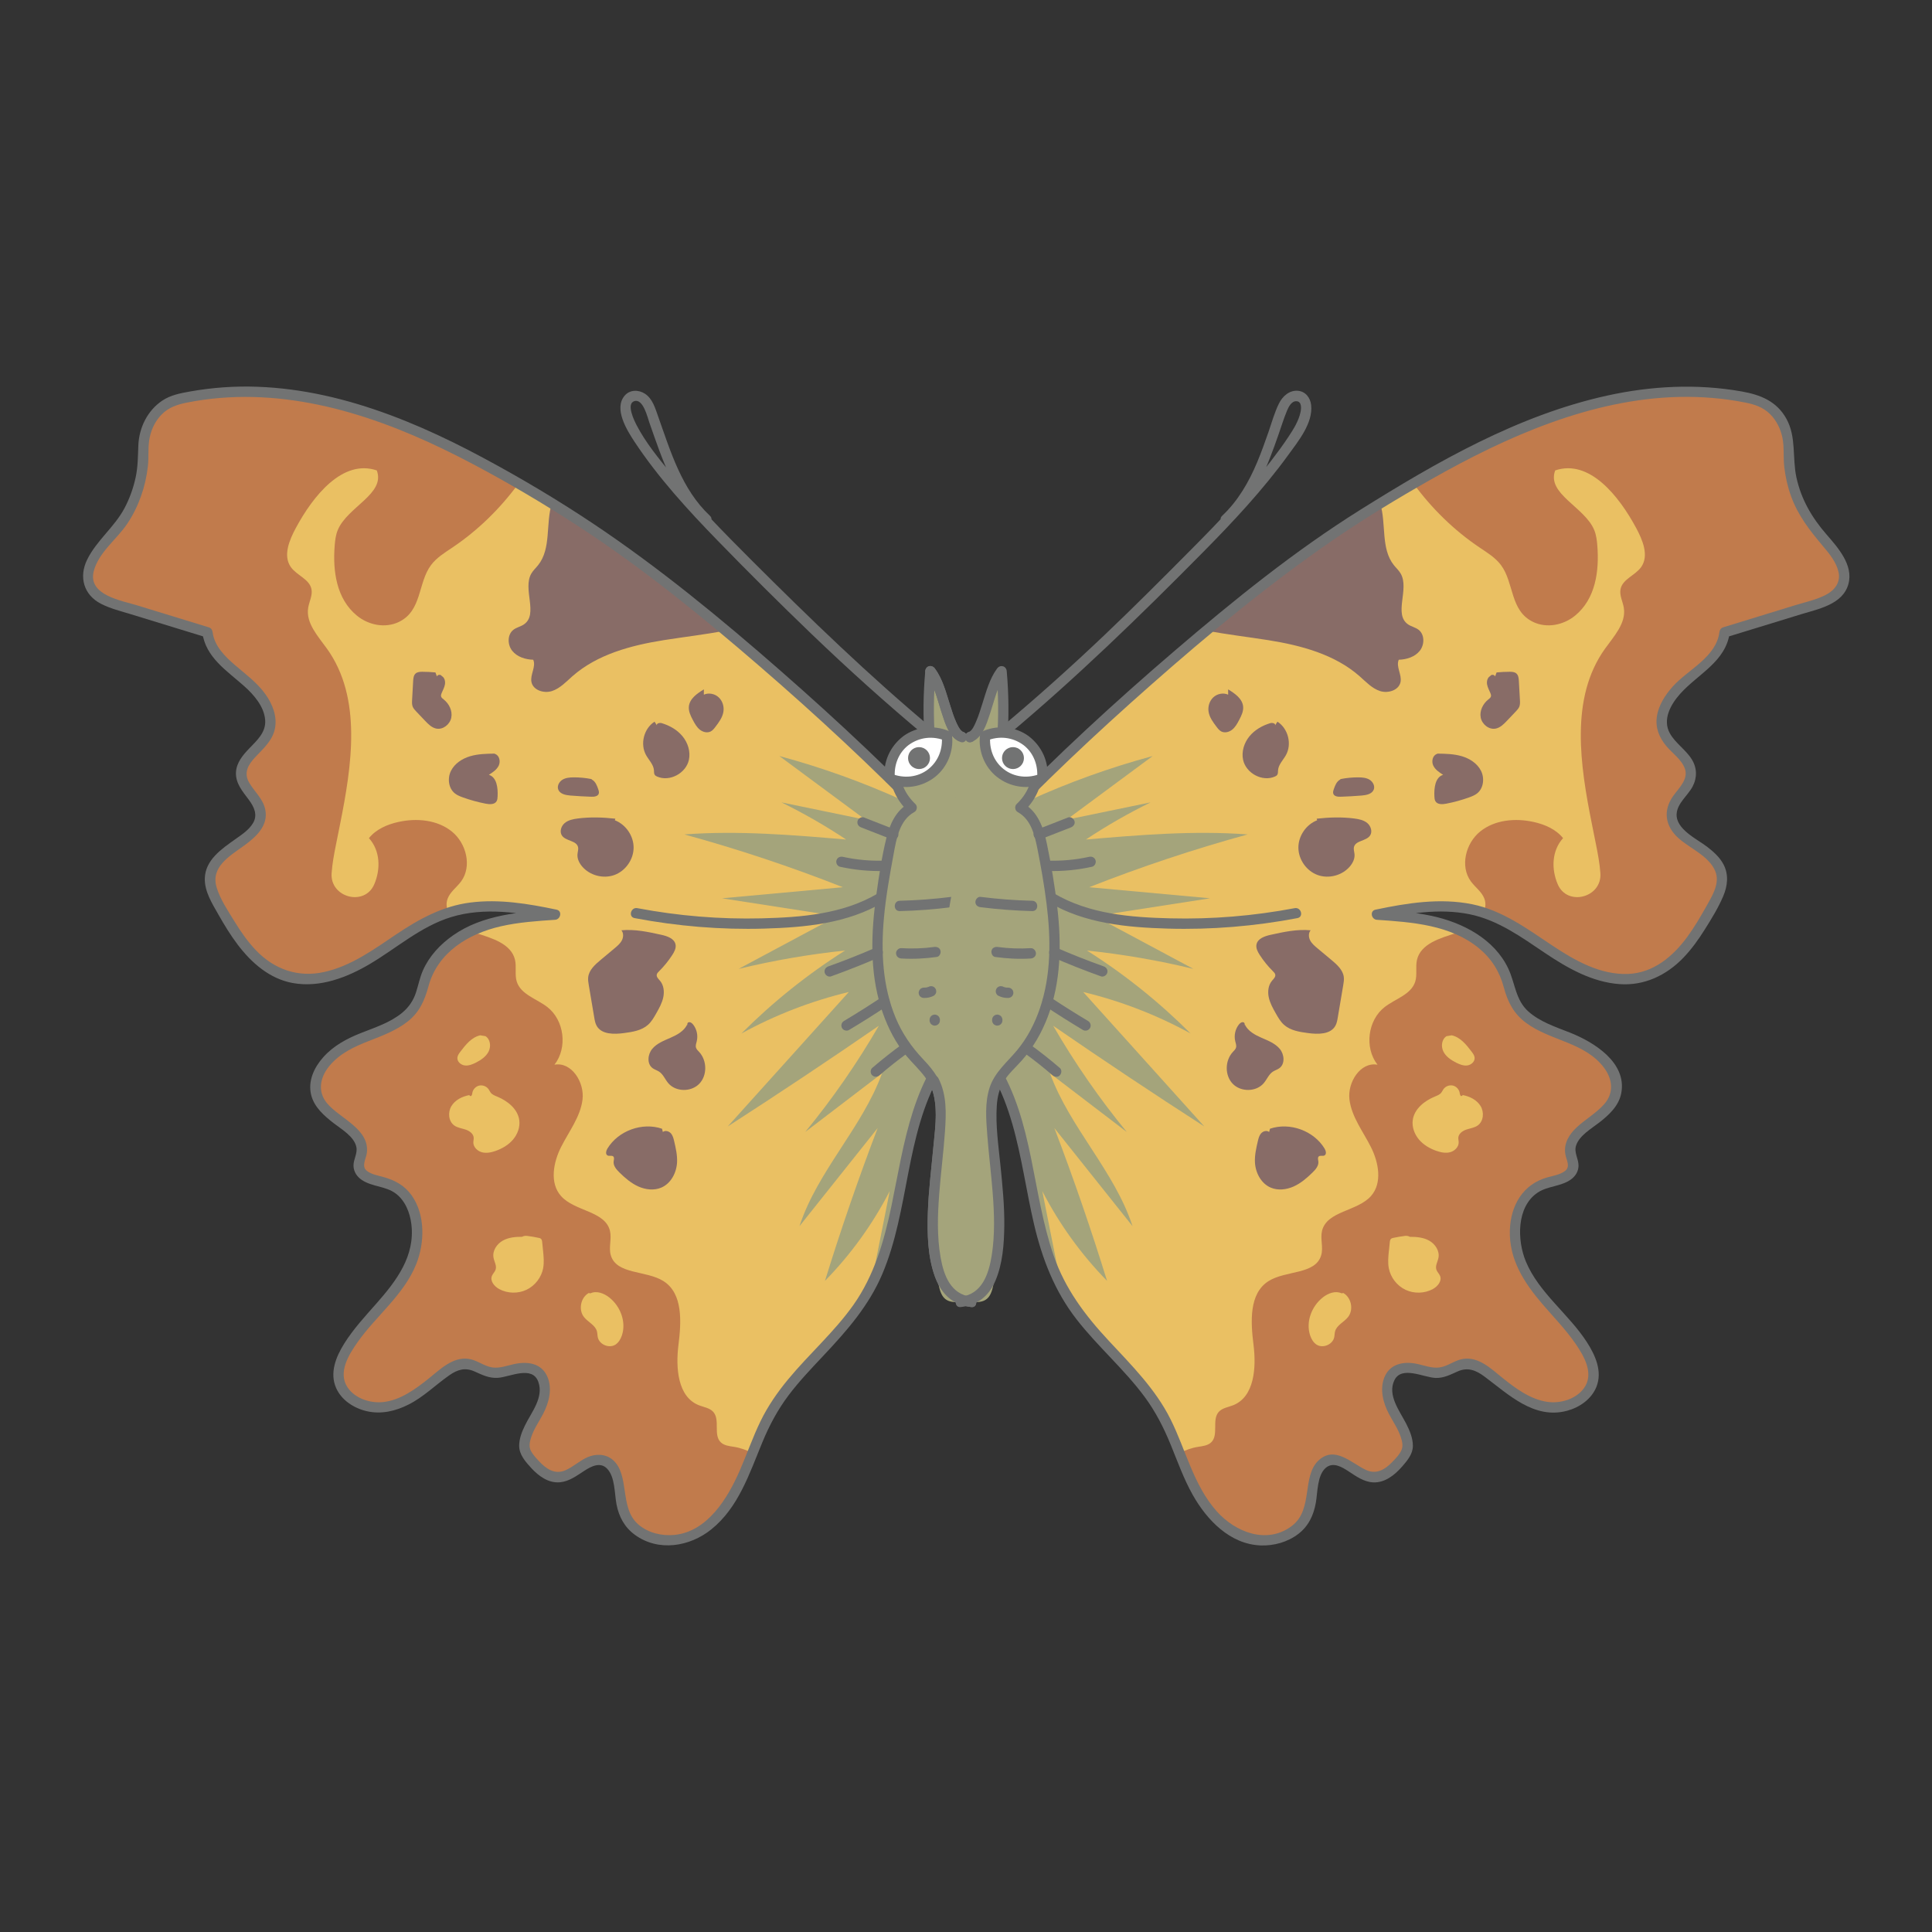 <svg viewBox="0 0 93.543 93.543" height="3.3cm" width="3.3cm" xmlns="http://www.w3.org/2000/svg" data-name="artwork" id="c">
  <rect x="0" y="0" width="93.543" height="93.543" fill="#333333" stroke="none"/>
  <g>
    <path fill="#eac063" d="M45.753,40.411c-4.575-4.837-12.633-12.056-18.288-15.571-5.525-3.434-12.032-7.012-18.767-5.531-1.105.243-1.777,1.301-1.751,2.433.034,1.45-.458,2.917-1.405,4.018-.683.794-1.653,1.776-1.151,2.695.263.481.837.681,1.361.842,1.431.439,2.862.878,4.293,1.317.105,1.001,1.04,1.667,1.816,2.309s1.525,1.652,1.119,2.574c-.33.748-1.347,1.19-1.304,2.006.036.679.821,1.111.93,1.782.218,1.34-2.153,1.708-2.414,3.04-.103.525.165,1.044.424,1.511.794,1.435,1.743,2.997,3.32,3.447,1.37.391,2.829-.191,4.04-.942s2.331-1.694,3.684-2.141c1.672-.552,3.496-.279,5.218.085-1.238.083-2.498.171-3.659.611-1.161.44-2.229,1.292-2.623,2.47-.117.35-.173.722-.327,1.057-.52,1.131-1.909,1.486-3.056,1.969s-2.335,1.664-1.82,2.798c.494,1.086,2.345,1.52,2.107,2.688-.039.192-.14.374-.132.57.023.592.841.681,1.405.863,1.554.501,1.752,2.738.974,4.174s-2.158,2.466-2.977,3.879c-.237.409-.428.871-.377,1.341.109,1.007,1.316,1.583,2.314,1.41s1.818-.858,2.603-1.498c.381-.311.823-.635,1.312-.581.401.044.736.338,1.133.412.716.134,1.5-.46,2.14-.113.595.323.563,1.205.273,1.817s-.758,1.176-.783,1.852c-.006.162.064.33.159.461,1.709,2.357,2.422.015,3.582.232.953.178.764,1.583,1.071,2.503.391,1.172,1.927,1.648,3.088,1.228s1.971-1.486,2.514-2.596.887-2.313,1.495-3.388c1.21-2.142,3.367-3.616,4.627-5.729,1.179-1.977,1.476-4.334,1.938-6.59s1.197-4.61,2.956-6.094"></path>
    <path fill="#a4a47b" d="M42.352,37c.484.578.954,1.167,1.403,1.772-1.943-.886-3.959-1.612-6.021-2.167l4.167,3.083c-1.355-.28-2.71-.56-4.066-.839,1.082.531,2.129,1.132,3.133,1.799-2.606-.222-5.225-.443-7.833-.247,2.601.713,5.164,1.566,7.673,2.556-1.951.179-3.901.357-5.852.536,1.859.288,3.717.577,5.576.865-1.59.851-3.179,1.702-4.769,2.553,1.695-.41,3.417-.707,5.151-.888-1.814,1.147-3.5,2.497-5.017,4.017,1.634-.897,3.388-1.575,5.201-2.01-1.955,2.17-3.909,4.341-5.864,6.511,2.464-1.588,4.903-3.213,7.317-4.876-1.046,1.806-2.239,3.528-3.563,5.142,1.239-.947,2.479-1.893,3.718-2.84-.964,2.641-3.123,4.729-3.997,7.401,1.262-1.583,2.523-3.167,3.785-4.75-.929,2.438-1.78,4.905-2.551,7.398,1.254-1.281,2.314-2.751,3.135-4.345-.303,1.527-.607,3.054-.91,4.581.971-1.877,1.266-4.044,1.692-6.128.461-2.255,1.197-4.61,2.956-6.094l-1.064-9.619c-.989-1.045-2.146-2.205-3.401-3.411Z"></path>
    <path fill="#886c67" d="M21.083,32.558c-.209-.021-.419-.031-.629-.032-.117,0-.244.006-.331.084-.098.087-.111.232-.119.362-.017.305-.034.61-.051.915-.006.112-.012.228.03.331.036.087.102.157.166.226.144.152.288.303.432.455.154.162.322.332.541.377.327.067.663-.202.728-.529s-.103-.671-.364-.878c-.054-.043-.116-.087-.131-.154-.011-.049.005-.101.024-.148.058-.143.138-.279.164-.431s-.018-.331-.154-.404c-.047-.087-.202-.075-.235.019"></path>
    <path fill="#886c67" d="M23.953,36.488c-.4.006-.806.013-1.19.127s-.749.35-.928.708-.123.845.191,1.093c.113.089.25.143.385.192.362.13.734.232,1.112.305.185.036.419.045.518-.115.043-.07.048-.156.052-.238.019-.406-.035-.923-.422-1.046.187-.119.384-.249.478-.45s.031-.492-.181-.559"></path>
    <path fill="#886c67" d="M28.632,37.72c-.284-.057-.575-.084-.865-.082-.186.002-.38.018-.538.116s-.265.3-.2.474c.082.216.357.271.587.29.337.027.675.047,1.013.058.139.005.314-.015.36-.146.025-.07,0-.147-.024-.218-.061-.178-.136-.373-.302-.463"></path>
    <path fill="#886c67" d="M29.792,39.639c-.603-.068-1.214-.087-1.816-.01-.226.029-.461.076-.635.222s-.26.421-.13.608c.187.268.693.232.775.548.03.117-.017.238-.026.359-.017.215.087.424.227.588.371.435,1.021.607,1.559.412s.926-.744.932-1.316-.373-1.128-.907-1.334"></path>
    <path fill="#886c67" d="M31.692,34.942c-.518.329-.71,1.084-.41,1.62.136.244.361.456.381.734.006.078-.004.164.043.226.027.036.067.057.108.076.608.271,1.405-.161,1.542-.812.083-.396-.05-.82-.307-1.134s-.624-.523-1.012-.639c-.103-.031-.274.017-.226.114"></path>
    <path fill="#886c67" d="M34.08,33.378c-.328.198-.693.452-.727.834-.021.23.088.45.196.654.089.168.183.339.33.459s.361.177.53.091c.098-.05.168-.141.234-.229.166-.219.337-.449.382-.72.043-.254-.04-.53-.229-.705s-.483-.234-.718-.128"></path>
    <path fill="#886c67" d="M32.129,30.996c.997-.159,2.008-.272,2.998-.464-2.688-2.234-5.372-4.269-7.662-5.693-.247-.153-.498-.307-.748-.46-.303.979-.018,2.178-.662,2.984-.109.137-.242.256-.33.408-.433.749.356,1.966-.355,2.459-.158.109-.359.145-.511.262-.301.231-.294.724-.057,1.02.238.296.636.419,1.016.431.147.335-.157.718-.086,1.077.08.402.605.566.995.438.389-.128.68-.445.987-.716,1.204-1.06,2.831-1.493,4.415-1.746Z"></path>
    <path fill="#886c67" d="M30.085,45.041c.113.132.104.336.024.49s-.217.27-.35.381c-.228.191-.457.381-.685.572-.267.223-.553.48-.594.825-.016.131.006.262.028.392.088.521.176,1.043.264,1.564.023.138.048.28.116.402.238.425.843.417,1.326.352.411-.055.848-.122,1.158-.397.174-.154.291-.361.406-.564.138-.245.278-.495.336-.77s.025-.584-.156-.8c-.076-.09-.182-.184-.159-.3.012-.063.061-.111.106-.156.244-.241.461-.509.647-.797.098-.152.192-.329.156-.506-.058-.288-.399-.404-.685-.467-.638-.141-1.288-.282-1.939-.219"></path>
    <path fill="#886c67" d="M33.265,49.619c-.155.311-.486.49-.805.629s-.66.271-.882.538-.261.725.018.931c.097.072.218.104.318.17.197.131.286.372.438.553.363.434,1.112.441,1.505.034s.38-1.124-.004-1.539c-.06-.065-.13-.127-.155-.212-.03-.103.013-.21.038-.314.066-.274,0-.577-.173-.799-.055-.071-.14-.139-.226-.113s-.078.193.011.177"></path>
    <path fill="#886c67" d="M32.053,54.65c-.958-.325-2.115.094-2.642.959-.066.108-.107.278.006.336.085.044.206-.017.276.048.062.058.028.159.018.243-.023.206.131.385.279.53.273.268.567.523.916.68s.762.205,1.113.055c.467-.2.739-.721.763-1.229.016-.34-.061-.677-.138-1.009-.032-.14-.068-.287-.165-.393s-.276-.153-.385-.06"></path>
    <path fill="#c17b4c" d="M35.547,70.054c-.231-.037-.485-.06-.652-.224-.37-.364-.016-1.084-.362-1.471-.172-.192-.454-.225-.694-.32-1.036-.408-1.128-1.824-.989-2.929s.221-2.47-.714-3.074c-.836-.54-2.289-.309-2.564-1.265-.109-.377.053-.789-.038-1.171-.231-.976-1.709-.941-2.373-1.693-.558-.632-.372-1.625.008-2.377s.93-1.452,1.035-2.288-.529-1.843-1.358-1.692c.644-.822.476-2.159-.351-2.796-.517-.399-1.277-.601-1.474-1.224-.107-.338-.005-.712-.086-1.058-.182-.784-1.129-1.053-1.896-1.296-.084-.026-.168-.06-.253-.096-.986.474-1.846,1.255-2.19,2.284-.117.35-.173.722-.327,1.057-.52,1.131-1.909,1.486-3.056,1.969-1.147.483-2.335,1.664-1.82,2.798.494,1.085,2.345,1.52,2.107,2.688-.039.192-.14.374-.132.57.023.592.841.681,1.405.863,1.554.502,1.752,2.738.974,4.174-.778,1.436-2.158,2.465-2.977,3.879-.237.409-.428.871-.377,1.341.109,1.007,1.316,1.583,2.314,1.41.998-.174,1.818-.858,2.603-1.498.381-.311.823-.635,1.312-.581.401.044.736.338,1.133.412.716.134,1.5-.46,2.14-.112.595.323.563,1.205.273,1.817-.29.612-.758,1.176-.783,1.852-.006.162.064.33.159.461,1.709,2.357,2.421.015,3.582.232.953.178.764,1.583,1.071,2.502.391,1.172,1.927,1.649,3.088,1.228,1.161-.421,1.971-1.486,2.514-2.596.235-.481.433-.98.631-1.479-.28-.136-.572-.248-.884-.298ZM22.286,50.926c.257-.341.549-.706.966-.799l.253.042c.237.146.278.495.153.743-.125.248-.37.412-.617.538-.169.086-.354.161-.542.136-.188-.025-.369-.185-.354-.373.009-.108.076-.2.141-.287ZM23.325,55.787c-.219-.061-.412-.256-.408-.483.002-.073.023-.146.018-.219-.013-.195-.204-.33-.389-.392s-.389-.085-.549-.198c-.284-.201-.322-.64-.142-.938.179-.298.52-.468.862-.534l.05.043c.058.028.092-.066.099-.13.02-.174.156-.329.326-.372.17-.043.363.03.464.174.038.055.064.118.105.17.078.097.202.142.317.19.501.207.986.595,1.063,1.131.048.337-.08.686-.3.946-.22.26-.526.438-.848.551-.214.075-.448.123-.667.062ZM26.3,61.399c-.085.45-.395.852-.809,1.049-.414.197-.921.183-1.324-.036-.232-.126-.447-.387-.351-.633.043-.111.143-.193.18-.306.063-.19-.066-.385-.102-.583-.06-.329.16-.66.452-.823.281-.157.613-.185.935-.184.06-.039.153-.054.229-.045.191.023.382.055.57.096.039.008.08.018.11.045.047.04.056.108.062.169.014.138.028.276.042.413.028.279.056.562.004.837ZM30.109,64.661c-.059.175-.157.345-.313.444-.305.193-.776-.003-.852-.356-.021-.095-.017-.195-.042-.29-.083-.304-.431-.443-.627-.69-.278-.352-.163-.943.228-1.164l.085.015c.295-.14.651-.003.909.198.543.426.833,1.189.613,1.843Z"></path>
    <path fill="#c17b4c" d="M13.935,47.282c1.37.391,2.829-.191,4.04-.942,1.211-.751,2.331-1.694,3.684-2.141.02-.007.041-.01.061-.016-.099-.207-.134-.431-.049-.666.122-.335.441-.552.653-.839.538-.729.257-1.85-.448-2.419-.705-.569-1.701-.658-2.586-.462-.54.119-1.081.352-1.427.784.548.604.575,1.494.258,2.234-.466,1.089-2.149.644-2.065-.537.033-.464.12-.933.211-1.383.065-.323.129-.646.194-.968.576-2.874,1.079-6.126-.624-8.511-.435-.609-1.032-1.24-.917-1.98.048-.31.224-.611.159-.918-.103-.483-.71-.658-.996-1.06-.391-.55-.077-1.305.243-1.899.829-1.541,2.259-3.343,3.917-2.783.43,1.135-1.422,1.763-1.888,2.884-.099.239-.131.5-.151.759-.097,1.227.082,2.573,1.075,3.387.566.464,1.373.624,2.033.307,1.127-.542.915-1.893,1.556-2.752.271-.363.669-.604,1.044-.857,1.235-.831,2.31-1.888,3.191-3.088-4.979-2.904-10.607-5.38-16.405-4.105-1.105.243-1.777,1.301-1.751,2.433.034,1.45-.458,2.917-1.405,4.018-.683.794-1.653,1.775-1.151,2.695.263.481.837.681,1.361.842,1.431.439,2.862.878,4.293,1.317.105,1.001,1.04,1.667,1.816,2.309s1.525,1.652,1.119,2.574c-.33.748-1.347,1.19-1.304,2.006.036.679.821,1.111.93,1.782.218,1.34-2.153,1.708-2.414,3.04-.103.525.165,1.044.424,1.511.794,1.435,1.743,2.997,3.32,3.447Z"></path>
    <path fill="#727373" d="M45.929,40.234c-2.575-2.72-5.316-5.287-8.133-7.754-2.898-2.537-5.894-5.004-9.102-7.144-1.702-1.135-3.472-2.188-5.274-3.155-1.954-1.05-3.987-1.981-6.115-2.619-2.092-.628-4.29-.962-6.475-.809-.553.039-1.105.108-1.651.206-.461.083-.92.171-1.317.435-.723.48-1.129,1.315-1.164,2.171-.022.527-.018,1.033-.131,1.553s-.293,1.023-.542,1.492c-.487.914-1.352,1.561-1.806,2.488-.408.833-.172,1.702.669,2.136.455.235.967.357,1.453.507.616.189,1.232.378,1.848.567.596.183,1.192.366,1.789.549l-.184-.241c.16,1.221,1.193,1.857,2.038,2.614.464.415.96.984,1.007,1.636.043.595-.399.985-.775,1.376-.308.32-.616.686-.639,1.151-.027.536.324.929.623,1.332.254.342.44.729.202,1.129-.196.33-.549.561-.856.778-.66.469-1.457,1.003-1.478,1.903-.015.633.359,1.218.66,1.749.283.499.582.991.929,1.45.669.884,1.548,1.661,2.672,1.863,1.313.237,2.625-.267,3.74-.928,1.293-.767,2.457-1.812,3.917-2.262,1.622-.499,3.353-.221,4.976.12l.066-.491c-1.696.115-3.508.248-4.944,1.255-.616.432-1.146.997-1.453,1.69-.153.344-.221.71-.336,1.066-.127.395-.347.72-.666.985-.576.478-1.321.716-2.006.987s-1.328.616-1.823,1.173c-.439.495-.745,1.145-.584,1.815.146.603.636,1.022,1.104,1.385.373.288.963.629,1.082,1.125.078.324-.142.609-.134.931.007.291.172.531.409.688.495.328,1.146.29,1.627.646.466.345.696.928.765,1.488.189,1.541-.72,2.741-1.684,3.834-.554.628-1.129,1.247-1.573,1.96-.395.634-.71,1.411-.385,2.142.263.592.863.978,1.479,1.12.7.162,1.392,0,2.024-.319.737-.371,1.308-.952,1.977-1.419.395-.276.763-.389,1.218-.186.379.169.717.342,1.146.309.576-.044,1.652-.61,1.944.192.277.759-.338,1.48-.646,2.115-.148.304-.281.642-.28.986,0,.427.311.776.584,1.074.358.39.835.742,1.391.691.45-.041.813-.319,1.18-.556.325-.21.766-.448,1.099-.107.396.404.358,1.212.459,1.731.117.604.391,1.116.898,1.482,1.138.823,2.647.57,3.691-.268,1.319-1.061,1.851-2.717,2.475-4.224.334-.807.738-1.566,1.264-2.265.515-.684,1.109-1.305,1.695-1.928,1.126-1.196,2.195-2.413,2.844-3.942,1.321-3.112,1.105-6.713,2.806-9.685.389-.68.876-1.288,1.472-1.799.245-.21-.11-.562-.354-.354-2.476,2.123-2.857,5.55-3.481,8.547-.352,1.688-.832,3.354-1.838,4.779-.925,1.309-2.144,2.373-3.162,3.605-.519.628-.983,1.296-1.339,2.03-.376.775-.657,1.592-1.001,2.381-.578,1.327-1.551,2.952-3.151,3.12-.605.064-1.266-.089-1.738-.484-.511-.427-.592-1.045-.685-1.665-.078-.519-.157-1.14-.59-1.495-.351-.287-.818-.29-1.218-.113-.38.168-.686.467-1.067.631-.52.223-.947-.084-1.296-.466-.131-.143-.274-.296-.366-.468-.117-.217-.061-.452.012-.674.131-.4.38-.751.574-1.122.286-.545.465-1.228.201-1.819-.295-.659-.983-.732-1.615-.593-.341.075-.702.215-1.057.158-.401-.065-.726-.354-1.133-.412-.779-.111-1.394.522-1.951.966-.63.502-1.362,1.038-2.189,1.125-.621.065-1.351-.168-1.715-.7-.495-.725.052-1.597.484-2.209.9-1.273,2.237-2.287,2.831-3.764.416-1.033.448-2.399-.222-3.338-.344-.482-.812-.733-1.373-.887-.258-.071-.555-.123-.775-.283-.31-.227-.052-.589-.017-.891.132-1.163-1.32-1.658-1.933-2.401-.47-.569-.33-1.257.114-1.796.502-.611,1.193-.932,1.912-1.213.645-.251,1.309-.5,1.862-.927.584-.451.84-1.028,1.028-1.725.444-1.644,1.932-2.544,3.51-2.903.861-.196,1.744-.255,2.623-.314.265-.018.358-.43.066-.491-1.367-.287-2.777-.523-4.175-.344-1.338.171-2.475.795-3.579,1.536-1.095.735-2.187,1.538-3.5,1.828-1.257.278-2.407-.126-3.288-1.041-.403-.418-.735-.897-1.038-1.39-.316-.514-.692-1.069-.872-1.648-.315-1.007.629-1.536,1.32-2.038.58-.422,1.2-.971,1.026-1.767-.111-.509-.518-.846-.772-1.279-.286-.487-.049-.88.298-1.248.38-.403.822-.79.942-1.357.129-.604-.115-1.21-.465-1.695-.402-.556-.941-.947-1.455-1.389-.489-.421-1.004-.923-1.092-1.595-.015-.114-.068-.206-.184-.241-1.153-.354-2.305-.707-3.458-1.061-.771-.237-2.408-.494-2.116-1.653.23-.911,1.123-1.553,1.628-2.309.553-.829.884-1.793.995-2.78.053-.47-.01-.954.093-1.417.092-.414.287-.804.59-1.103.338-.333.741-.466,1.196-.557.538-.108,1.082-.183,1.628-.228,2.125-.173,4.255.126,6.297.718,2.075.601,4.055,1.49,5.961,2.5,1.757.931,3.478,1.951,5.143,3.038,3.066,2.002,5.924,4.328,8.692,6.719,2.772,2.394,5.464,4.891,8.018,7.516.268.275.533.552.797.83.222.234.575-.12.354-.354h0Z"></path>
    <path fill="#a4a47b" d="M46.573,35.685c-.688-.228-.875-2.344-1.524-3.19-.102,1.099-.114,2.206-.034,3.307-.75-.094-1.476.527-1.627,1.268s.194,1.525.753,2.034c-.723.368-.949,1.275-1.096,2.073-.316,1.712-.631,3.443-.55,5.182s.593,3.513,1.751,4.813c.339.38.733.723.976,1.171.328.606.339,1.329.305,2.017-.107,2.169-.579,4.347-.243,6.492.082.52.237,1.068.527,1.513.267.41.741.629,1.218.671.608.053.894-.098,1.037-.692.112-.467.157-.949.175-1.428.035-.936-.047-1.872-.128-2.804-.13-1.473.089-5.233-.03-6.706-.288-3.563.03-4.886-.672-8.391q-.347-1.733-.151-4.381c.034-.461.158-1.662.164-2.124s-.412-.969-.851-.825"></path>
    <path fill="#727373" d="M46.573,35.935c.322,0,.322-.5,0-.5s-.322.5,0,.5h0Z"></path>
    <path fill="#727373" d="M46.639,35.444c-.18-.07-.285-.343-.355-.503-.124-.281-.213-.579-.306-.872-.184-.577-.349-1.207-.713-1.701-.149-.203-.443-.13-.466.126-.099,1.101-.11,2.204-.034,3.307l.25-.25c-.836-.075-1.602.539-1.836,1.325-.259.874.15,1.803.785,2.404l.051-.393c-.638.35-.934,1.023-1.101,1.701-.221.896-.357,1.828-.485,2.741-.252,1.802-.326,3.664.218,5.423.237.766.583,1.505,1.062,2.15.511.688,1.276,1.212,1.49,2.079s.061,1.832-.022,2.704c-.095,1.003-.219,2.004-.252,3.012s-.013,2.095.322,3.057c.301.865.852,1.428,1.783,1.531.319.036.317-.465,0-.5-.912-.101-1.27-.874-1.446-1.686-.191-.881-.192-1.807-.147-2.703.045-.906.154-1.808.24-2.711.079-.833.188-1.701.062-2.535-.116-.765-.516-1.31-1.036-1.857-.562-.592-1.016-1.244-1.332-2-.643-1.537-.722-3.233-.571-4.872.094-1.028.278-2.045.465-3.059.136-.738.281-1.647,1.003-2.043.139-.076.166-.284.051-.393-.487-.461-.838-1.148-.678-1.833.146-.627.727-1.1,1.376-1.042.128.012.259-.124.25-.25-.076-1.102-.065-2.206.034-3.307l-.466.126c.415.564.562,1.297.781,1.949.166.494.357,1.149.892,1.356.3.116.43-.367.133-.482h0Z"></path>
    <path fill="#727373" d="M45.155,35.287c-3.074-2.567-5.943-5.342-8.775-8.17-1.35-1.348-2.689-2.713-3.895-4.193-.596-.731-1.227-1.498-1.662-2.339-.104-.201-.516-1.025-.117-1.161.431-.147.643.777.736,1.04.611,1.739,1.194,3.566,2.577,4.863.235.22.589-.133.354-.354-1.368-1.283-1.903-3.111-2.513-4.826-.139-.391-.266-.844-.633-1.084-.308-.202-.729-.202-.98.09-.547.635.114,1.689.477,2.239,1.151,1.74,2.578,3.297,4.028,4.789,1.482,1.525,2.993,3.029,4.527,4.503,1.784,1.714,3.624,3.37,5.524,4.956.245.205.601-.147.354-.354h0Z"></path>
    <path fill="#727373" d="M30.725,44.453c2.067.392,4.172.569,6.275.508,1.982-.058,4.02-.244,5.761-1.273.277-.164.026-.596-.252-.432-1.699,1.004-3.699,1.16-5.63,1.208-2.018.05-4.037-.117-6.021-.493-.314-.06-.449.422-.133.482h0Z"></path>
    <path fill="#727373" d="M40.673,41.967c.705.155,1.428.225,2.15.203.321-.01.322-.51,0-.5-.679.021-1.354-.039-2.017-.185-.132-.029-.27.04-.308.175-.034.125.042.278.175.308h0Z"></path>
    <path fill="#727373" d="M41.695,40.061l1.489.582c.122.048.28-.052.308-.175.033-.144-.044-.256-.175-.308l-1.489-.582c-.122-.048-.28.052-.308.175-.033.144.044.256.175.308h0Z"></path>
    <path fill="#727373" d="M40.238,47.273c.806-.288,1.601-.605,2.386-.946.124-.054.152-.235.09-.342-.075-.128-.218-.144-.342-.09-.745.324-1.501.622-2.267.896-.127.045-.212.17-.175.308.034.123.18.22.308.175h0Z"></path>
    <path fill="#727373" d="M41.112,49.867c.622-.372,1.235-.758,1.838-1.16.112-.075.161-.221.09-.342-.065-.111-.229-.165-.342-.09-.603.402-1.216.788-1.838,1.16-.116.069-.158.225-.09.342.068.116.226.159.342.09h0Z"></path>
    <path fill="#727373" d="M42.582,52.062c.458-.394.894-.739,1.373-1.086.106-.077.168-.221.09-.342-.067-.105-.229-.172-.342-.09-.507.367-.999.756-1.474,1.164-.099.086-.094.267,0,.354.106.097.247.091.354,0h0Z"></path>
    <path fill="#727373" d="M43.564,44.113c.837-.02,1.673-.083,2.503-.189.134-.017.25-.103.25-.25,0-.122-.115-.267-.25-.25-.831.105-1.666.168-2.503.189-.321.008-.322.508,0,.5h0Z"></path>
    <path fill="#727373" d="M43.635,46.408c.577.035,1.152.005,1.725-.075.134-.019.207-.189.175-.308-.04-.144-.173-.193-.308-.175-.519.073-1.063.089-1.592.057-.131-.008-.256.121-.25.25.006.142.11.242.25.25h0Z"></path>
    <path fill="#727373" d="M44.729,48.319c.083.003.166-.007.247-.023s.158-.048.231-.083c.029-.016.053-.037.07-.064.022-.024.037-.052.045-.085.01-.033.012-.066.004-.1-.002-.033-.011-.064-.03-.093-.034-.053-.086-.1-.149-.115l-.066-.009c-.045,0-.087.012-.126.034-.012.006-.023.011-.035.016l.06-.025c-.061.025-.125.043-.19.051l.066-.009c-.042.005-.085.007-.127.005-.034-.001-.067.006-.096.022-.031.01-.058.027-.08.052-.024.023-.042.049-.052.08-.016.03-.023.062-.022.096.003.065.024.132.073.177.05.046.108.07.177.073h0Z"></path>
    <path fill="#727373" d="M45.508,49.409v-.035c.001-.034-.006-.067-.022-.096-.01-.031-.027-.058-.052-.08-.023-.024-.049-.042-.08-.052-.03-.016-.062-.023-.096-.022l-.066.009c-.042.012-.079.033-.11.064l-.039.051c-.023.039-.034.081-.034.126v.035c-.001.034.006.067.022.096.01.031.027.058.052.08.023.024.049.042.08.052.03.016.062.023.096.022l.066-.009c.042-.012.079-.033.11-.064l.039-.051c.023-.039.034-.081.034-.126h0Z"></path>
    <g>
      <path fill="#fff" d="M43.863,35.859c-.593.444-.861,1.152-.782,1.838.636.27,1.391.211,1.984-.233s.861-1.152.782-1.838c-.636-.27-1.391-.211-1.984.233Z"></path>
      <path fill="#727373" d="M43.737,35.643c-.637.487-.991,1.249-.905,2.054.013.123.071.195.184.241.756.311,1.623.182,2.261-.324.593-.47.9-1.239.82-1.988-.013-.123-.071-.195-.184-.241-.715-.294-1.551-.199-2.176.258-.109.08-.163.217-.09.342.063.107.232.17.342.09.532-.389,1.183-.458,1.791-.208l-.184-.241c.065.613-.153,1.217-.64,1.608-.516.415-1.208.469-1.809.222l.184.241c-.065-.616.157-1.239.658-1.622.107-.082.164-.215.09-.342-.062-.105-.234-.172-.342-.09Z"></path>
      <circle fill="#727373" r=".531" cy="36.705" cx="44.497"></circle>
    </g>
  </g>
  <g>
    <path fill="#eac063" d="M47.791,40.411c4.575-4.837,12.633-12.056,18.288-15.571,5.525-3.434,12.032-7.012,18.767-5.531,1.105.243,1.777,1.301,1.751,2.433-.034,1.45.458,2.917,1.405,4.018.683.794,1.653,1.776,1.151,2.695-.263.481-.837.681-1.361.842-1.431.439-2.862.878-4.293,1.317-.105,1.001-1.04,1.667-1.816,2.309-.776.642-1.525,1.652-1.119,2.574.33.748,1.347,1.19,1.304,2.006-.036.679-.821,1.111-.93,1.782-.218,1.34,2.153,1.708,2.414,3.04.103.525-.165,1.044-.424,1.511-.794,1.435-1.743,2.997-3.32,3.447-1.37.391-2.829-.191-4.04-.942s-2.331-1.694-3.684-2.141c-1.672-.552-3.496-.279-5.218.085,1.238.083,2.498.171,3.659.611,1.161.44,2.229,1.292,2.623,2.47.117.35.173.722.327,1.057.52,1.131,1.909,1.486,3.056,1.969s2.335,1.664,1.82,2.798c-.494,1.086-2.345,1.52-2.107,2.688.039.192.14.374.132.57-.023.592-.841.681-1.405.863-1.554.501-1.752,2.738-.974,4.174s2.158,2.466,2.977,3.879c.237.409.428.871.377,1.341-.109,1.007-1.316,1.583-2.314,1.41s-1.818-.858-2.603-1.498c-.381-.311-.823-.635-1.312-.581-.401.044-.736.338-1.133.412-.716.134-1.5-.46-2.14-.113-.595.323-.563,1.205-.273,1.817s.758,1.176.783,1.852c.006.162-.064.33-.159.461-1.709,2.357-2.422.015-3.582.232-.953.178-.764,1.583-1.071,2.503-.391,1.172-1.927,1.648-3.088,1.228-1.161-.421-1.971-1.486-2.514-2.596s-.887-2.313-1.495-3.388c-1.21-2.142-3.367-3.616-4.627-5.729-1.179-1.977-1.476-4.334-1.938-6.59s-1.197-4.61-2.956-6.094"></path>
    <path fill="#a4a47b" d="M51.192,37c-.484.578-.954,1.167-1.403,1.772,1.943-.886,3.959-1.612,6.021-2.167l-4.167,3.083c1.355-.28,2.71-.56,4.066-.839-1.082.531-2.129,1.132-3.133,1.799,2.606-.222,5.225-.443,7.833-.247-2.601.713-5.164,1.566-7.673,2.556,1.951.179,3.901.357,5.852.536-1.859.288-3.717.577-5.576.865,1.59.851,3.179,1.702,4.769,2.553-1.695-.41-3.417-.707-5.151-.888,1.814,1.147,3.5,2.497,5.017,4.017-1.634-.897-3.388-1.575-5.201-2.01,1.955,2.17,3.909,4.341,5.864,6.511-2.464-1.588-4.903-3.213-7.317-4.876,1.046,1.806,2.239,3.528,3.563,5.142-1.239-.947-2.479-1.893-3.718-2.84.964,2.641,3.123,4.729,3.997,7.401-1.262-1.583-2.523-3.167-3.785-4.75.929,2.438,1.78,4.905,2.551,7.398-1.254-1.281-2.314-2.751-3.135-4.345.303,1.527.607,3.054.91,4.581-.971-1.877-1.266-4.044-1.692-6.128-.461-2.255-1.197-4.61-2.956-6.094l1.064-9.619c.989-1.045,2.146-2.205,3.401-3.411Z"></path>
    <path fill="#886c67" d="M72.461,32.558c.209-.021.419-.031.629-.032.117,0,.244.006.331.084.098.087.111.232.119.362.017.305.034.61.051.915.006.112.012.228-.03.331-.036.087-.102.157-.166.226-.144.152-.288.303-.432.455-.154.162-.322.332-.541.377-.327.067-.663-.202-.728-.529s.103-.671.364-.878c.054-.043.116-.087.131-.154.011-.049-.005-.101-.024-.148-.058-.143-.138-.279-.164-.431s.018-.331.154-.404c.047-.087.202-.075.235.019"></path>
    <path fill="#886c67" d="M69.59,36.488c.4.006.806.013,1.19.127s.749.35.928.708.123.845-.191,1.093c-.113.089-.25.143-.385.192-.362.13-.734.232-1.112.305-.185.036-.419.045-.518-.115-.043-.07-.048-.156-.052-.238-.019-.406.035-.923.422-1.046-.187-.119-.384-.249-.478-.45s-.031-.492.181-.559"></path>
    <path fill="#886c67" d="M64.912,37.72c.284-.057.575-.084.865-.082.186.002.38.018.538.116s.265.3.2.474c-.082.216-.357.271-.587.29-.337.027-.675.047-1.013.058-.139.005-.314-.015-.36-.146-.025-.07,0-.147.024-.218.061-.178.136-.373.302-.463"></path>
    <path fill="#886c67" d="M63.751,39.639c.603-.068,1.214-.087,1.816-.01.226.029.461.076.635.222s.26.421.13.608c-.187.268-.693.232-.775.548-.03.117.017.238.026.359.017.215-.087.424-.227.588-.371.435-1.021.607-1.559.412s-.926-.744-.932-1.316.373-1.128.907-1.334"></path>
    <path fill="#886c67" d="M61.851,34.942c.518.329.71,1.084.41,1.62-.136.244-.361.456-.381.734-.006.078.004.164-.043.226-.027.036-.067.057-.108.076-.608.271-1.405-.161-1.542-.812-.083-.396.05-.82.307-1.134s.624-.523,1.012-.639c.103-.031.274.017.226.114"></path>
    <path fill="#886c67" d="M59.463,33.378c.328.198.693.452.727.834.021.23-.088.45-.196.654-.089.168-.183.339-.33.459s-.361.177-.53.091c-.098-.05-.168-.141-.234-.229-.166-.219-.337-.449-.382-.72-.043-.254.04-.53.229-.705s.483-.234.718-.128"></path>
    <path fill="#886c67" d="M61.414,30.996c-.997-.159-2.008-.272-2.998-.464,2.688-2.234,5.372-4.269,7.662-5.693.247-.153.498-.307.748-.46.303.979.018,2.178.662,2.984.109.137.242.256.33.408.433.749-.356,1.966.355,2.459.158.109.359.145.511.262.301.231.294.724.057,1.02-.238.296-.636.419-1.016.431-.147.335.157.718.086,1.077-.08.402-.605.566-.995.438-.389-.128-.68-.445-.987-.716-1.204-1.06-2.831-1.493-4.415-1.746Z"></path>
    <path fill="#886c67" d="M63.459,45.041c-.113.132-.104.336-.024.49s.217.27.35.381c.228.191.457.381.685.572.267.223.553.48.594.825.016.131-.006.262-.028.392-.088.521-.176,1.043-.264,1.564-.023.138-.048.28-.116.402-.238.425-.843.417-1.326.352-.411-.055-.848-.122-1.158-.397-.174-.154-.291-.361-.406-.564-.138-.245-.278-.495-.336-.77s-.025-.584.156-.8c.076-.09.182-.184.159-.3-.012-.063-.061-.111-.106-.156-.244-.241-.461-.509-.647-.797-.098-.152-.192-.329-.156-.506.058-.288.399-.404.685-.467.638-.141,1.288-.282,1.939-.219"></path>
    <path fill="#886c67" d="M60.278,49.619c.155.311.486.49.805.629s.66.271.882.538.261.725-.018.931c-.097.072-.218.104-.318.17-.197.131-.286.372-.438.553-.363.434-1.112.441-1.505.034s-.38-1.124.004-1.539c.06-.065.13-.127.155-.212.03-.103-.013-.21-.038-.314-.066-.274,0-.577.173-.799.055-.071.14-.139.226-.113s.078.193-.011.177"></path>
    <path fill="#886c67" d="M61.49,54.65c.958-.325,2.115.094,2.642.959.066.108.107.278-.006.336-.085.044-.206-.017-.276.048-.062.058-.028.159-.018.243.023.206-.131.385-.279.53-.273.268-.567.523-.916.68s-.762.205-1.113.055c-.467-.2-.739-.721-.763-1.229-.016-.34.061-.677.138-1.009.032-.14.068-.287.165-.393s.276-.153.385-.06"></path>
    <path fill="#c17b4c" d="M57.112,70.352c.198.498.396.997.631,1.479.543,1.11,1.352,2.175,2.514,2.596,1.161.421,2.697-.056,3.088-1.228.307-.92.118-2.324,1.071-2.502,1.161-.217,1.873,2.125,3.582-.232.095-.131.165-.299.159-.461-.025-.676-.494-1.241-.783-1.852-.29-.612-.322-1.494.273-1.817.64-.347,1.424.247,2.14.112.397-.074.732-.368,1.133-.412.489-.054.931.27,1.312.581.785.64,1.605,1.324,2.603,1.498.998.174,2.205-.403,2.314-1.41.051-.47-.14-.932-.377-1.341-.818-1.413-2.199-2.443-2.977-3.879-.778-1.436-.58-3.673.974-4.174.564-.182,1.383-.271,1.405-.863.007-.196-.093-.378-.132-.57-.238-1.169,1.614-1.603,2.107-2.688.515-1.133-.673-2.314-1.82-2.798-1.147-.483-2.536-.838-3.056-1.969-.154-.336-.21-.707-.327-1.057-.344-1.029-1.204-1.81-2.19-2.284-.084.036-.169.07-.253.096-.767.243-1.714.513-1.896,1.296-.08.346.021.719-.086,1.058-.197.623-.957.825-1.474,1.224-.827.638-.995,1.974-.351,2.796-.829-.151-1.464.856-1.358,1.692s.655,1.536,1.035,2.288.566,1.745.008,2.377c-.664.752-2.142.716-2.373,1.693-.09.382.071.794-.038,1.171-.275.956-1.728.725-2.564,1.265-.936.604-.853,1.969-.714,3.074s.047,2.521-.989,2.929c-.24.095-.522.128-.694.32-.346.386.008,1.107-.362,1.471-.167.164-.421.187-.652.224-.312.05-.604.162-.884.298ZM71.398,51.213c.015.188-.166.348-.354.373-.188.025-.373-.051-.542-.136-.248-.126-.493-.29-.617-.538-.125-.248-.083-.597.153-.743l.253-.042c.417.093.709.458.966.799.065.086.133.179.141.287ZM69.551,55.724c-.322-.113-.627-.29-.848-.551-.22-.26-.348-.609-.3-.946.076-.536.562-.924,1.063-1.131.115-.048.239-.093.317-.19.042-.052.067-.115.105-.17.1-.144.293-.216.464-.174.17.043.306.198.326.372.007.064.041.158.099.13l.05-.043c.342.066.682.236.862.534.179.298.142.738-.142.938-.16.113-.364.136-.549.198s-.376.197-.389.392c-.005.073.017.146.018.219.005.227-.189.422-.408.483-.219.061-.453.012-.667-.062ZM67.248,60.562c.014-.138.028-.276.042-.413.006-.061.016-.129.062-.169.03-.026.071-.036.11-.045.188-.041.379-.073.57-.096.076-.009.169.006.229.045.322-.001.655.027.935.184.292.163.512.494.452.823-.036.197-.166.393-.102.583.037.113.137.195.18.306.096.246-.119.507-.351.633-.403.219-.91.232-1.324.036-.414-.197-.724-.599-.809-1.049-.052-.275-.024-.558.004-.837ZM64.047,62.818c.257-.202.613-.338.909-.198l.085-.015c.391.221.507.812.228,1.164-.195.247-.544.386-.627.69-.026.094-.022.194-.042.29-.077.353-.548.549-.852.356-.156-.099-.254-.269-.313-.444-.221-.654.07-1.417.613-1.843Z"></path>
    <path fill="#c17b4c" d="M79.608,47.282c-1.37.391-2.829-.191-4.04-.942-1.211-.751-2.331-1.694-3.684-2.141-.02-.007-.041-.01-.061-.016.099-.207.134-.431.049-.666-.122-.335-.441-.552-.653-.839-.538-.729-.257-1.85.448-2.419.705-.569,1.701-.658,2.586-.462.54.119,1.081.352,1.427.784-.548.604-.575,1.494-.258,2.234.466,1.089,2.149.644,2.065-.537-.033-.464-.12-.933-.211-1.383-.065-.323-.129-.646-.194-.968-.576-2.874-1.079-6.126.624-8.511.435-.609,1.032-1.24.917-1.98-.048-.31-.224-.611-.159-.918.103-.483.71-.658.996-1.06.391-.55.077-1.305-.243-1.899-.829-1.541-2.259-3.343-3.917-2.783-.43,1.135,1.422,1.763,1.888,2.884.099.239.131.5.151.759.097,1.227-.082,2.573-1.075,3.387-.566.464-1.373.624-2.033.307-1.127-.542-.915-1.893-1.556-2.752-.271-.363-.669-.604-1.044-.857-1.235-.831-2.31-1.888-3.191-3.088,4.979-2.904,10.607-5.38,16.405-4.105,1.105.243,1.777,1.301,1.751,2.433-.034,1.45.458,2.917,1.405,4.018.683.794,1.653,1.775,1.151,2.695-.263.481-.837.681-1.361.842-1.431.439-2.862.878-4.293,1.317-.105,1.001-1.04,1.667-1.816,2.309s-1.525,1.652-1.119,2.574c.33.748,1.347,1.19,1.304,2.006-.036.679-.821,1.111-.93,1.782-.218,1.34,2.153,1.708,2.414,3.04.103.525-.165,1.044-.424,1.511-.794,1.435-1.743,2.997-3.32,3.447Z"></path>
    <path fill="#727373" d="M47.968,40.587c2.46-2.598,5.073-5.056,7.756-7.422,2.796-2.466,5.682-4.857,8.754-6.974,1.546-1.065,3.158-2.041,4.79-2.967,1.864-1.057,3.788-2.024,5.807-2.752,1.999-.721,4.096-1.207,6.228-1.253,1.074-.023,2.149.063,3.202.273.454.091.859.223,1.196.557.313.31.512.716.6,1.146.095.466.033.954.09,1.426.058.486.167.964.335,1.425.342.936.91,1.652,1.543,2.403.305.362.647.776.749,1.251.107.498-.188.881-.615,1.101-.468.241-1.012.357-1.513.511-.576.177-1.153.354-1.729.531s-1.153.354-1.729.531c-.117.036-.169.127-.184.241-.158,1.207-1.516,1.8-2.251,2.618-.373.415-.697.913-.777,1.475-.077.541.121,1.013.464,1.421.291.346.734.646.892,1.084.186.515-.294.946-.564,1.326-.513.723-.381,1.478.266,2.052.559.496,1.454.852,1.765,1.574.253.587-.139,1.205-.419,1.706-.288.514-.587,1.024-.936,1.499-.692.943-1.639,1.738-2.858,1.786-1.351.053-2.588-.655-3.676-1.379-1.214-.808-2.406-1.694-3.866-1.993-1.557-.319-3.156-.062-4.69.26-.29.061-.201.473.066.491,1.701.115,3.565.244,4.939,1.375.612.504,1.005,1.132,1.208,1.896.189.711.481,1.279,1.081,1.723,1.184.875,2.858.935,3.781,2.182.413.559.47,1.221-.006,1.755-.384.431-.894.719-1.316,1.107-.371.342-.649.783-.562,1.307.047.287.27.608-.026.824-.239.175-.569.226-.848.304-1.189.332-1.776,1.37-1.812,2.563-.042,1.413.696,2.543,1.583,3.577.54.63,1.126,1.227,1.597,1.912.418.608.914,1.46.405,2.157-.39.534-1.152.754-1.787.656-.828-.127-1.542-.666-2.177-1.177-.534-.43-1.125-1.008-1.871-.902-.407.058-.732.347-1.133.412-.385.062-.776-.104-1.148-.177-.633-.125-1.292.012-1.549.672-.226.581-.052,1.23.226,1.759.194.37.443.721.574,1.122.065.199.12.412.039.612-.091.226-.292.428-.46.601-.361.372-.775.609-1.275.372-.706-.333-1.502-1.183-2.285-.457-.413.383-.477,1.01-.556,1.534-.094.629-.203,1.236-.743,1.643-1.203.905-2.73.3-3.631-.711-1.127-1.265-1.497-2.979-2.239-4.462-.731-1.463-1.894-2.621-2.996-3.804-1.144-1.228-2.106-2.509-2.66-4.11-1.057-3.052-.969-6.483-2.712-9.293-.383-.617-.85-1.179-1.402-1.652-.243-.208-.598.144-.354.354,2.613,2.24,2.784,5.95,3.516,9.067.393,1.675,1,3.246,2.065,4.612,1.025,1.316,2.306,2.412,3.297,3.755.522.708.914,1.476,1.247,2.288.338.825.637,1.672,1.076,2.451.684,1.215,1.804,2.388,3.285,2.445.643.025,1.309-.161,1.823-.554.499-.382.742-.905.851-1.511.09-.499.061-1.341.488-1.697.354-.295.784-.03,1.1.177.364.238.735.509,1.186.532.573.028,1.053-.363,1.409-.772.248-.285.515-.599.516-.997,0-.377-.157-.748-.326-1.077-.312-.607-.919-1.378-.569-2.1s1.434-.124,2.005-.11c.391.009.708-.16,1.054-.314.492-.22.888-.061,1.3.245,1.168.869,2.404,2.086,3.998,1.659.608-.163,1.185-.561,1.425-1.16.3-.751-.057-1.536-.465-2.168-.876-1.357-2.321-2.385-2.951-3.898-.426-1.022-.464-2.646.57-3.338.492-.329,1.143-.29,1.623-.645.211-.156.349-.383.356-.649.008-.343-.232-.643-.118-.987.161-.489.743-.816,1.124-1.114.473-.369.948-.806,1.064-1.423.279-1.491-1.344-2.481-2.506-2.937-.682-.268-1.429-.514-1.987-1.009-.631-.561-.638-1.359-.977-2.081-.677-1.441-2.223-2.235-3.713-2.554-.87-.186-1.761-.248-2.646-.308l.066.491c1.442-.303,2.959-.56,4.424-.26,1.38.283,2.51,1.114,3.657,1.883,1.085.727,2.269,1.402,3.599,1.499,1.192.087,2.267-.425,3.083-1.272.399-.414.737-.886,1.042-1.372.326-.518.66-1.059.898-1.624.209-.497.267-1.031.013-1.522-.18-.348-.482-.616-.787-.853-.489-.378-1.535-.856-1.486-1.601.035-.521.543-.885.773-1.322.227-.432.218-.905-.041-1.32-.291-.467-.788-.774-1.058-1.254-.376-.67.045-1.413.502-1.922.867-.965,2.211-1.549,2.397-2.971l-.184.241c1.212-.372,2.424-.744,3.637-1.116.84-.258,2.02-.476,2.291-1.463.253-.92-.512-1.769-1.065-2.406-.705-.812-1.221-1.693-1.452-2.754-.207-.953.004-1.951-.482-2.836-.473-.861-1.265-1.17-2.185-1.332-2.157-.38-4.362-.267-6.496.203-4.317.95-8.249,3.21-11.959,5.534-3.179,1.991-6.122,4.373-8.968,6.809-2.925,2.503-5.761,5.121-8.447,7.88-.277.285-.552.571-.825.86-.221.234.132.588.354.354h0Z"></path>
    <path fill="#a4a47b" d="M46.971,35.685c.688-.228.875-2.344,1.524-3.19.102,1.099.114,2.206.034,3.307.75-.094,1.476.527,1.627,1.268s-.194,1.525-.753,2.034c.723.368.949,1.275,1.096,2.073.316,1.712.631,3.443.55,5.182s-.593,3.513-1.751,4.813c-.339.38-.733.723-.976,1.171-.328.606-.339,1.329-.305,2.017.107,2.169.579,4.347.243,6.492-.082.52-.237,1.068-.527,1.513-.267.41-.741.629-1.218.671-.608.053-.894-.098-1.037-.692-.112-.467-.157-.949-.175-1.428-.035-.936.047-1.872.128-2.804.13-1.473-.089-5.233.03-6.706.288-3.563-.03-4.886.672-8.391q.347-1.733.151-4.381c-.034-.461-.158-1.662-.164-2.124s.412-.969.851-.825"></path>
    <path fill="#727373" d="M46.971,35.935c.322,0,.322-.5,0-.5s-.322.5,0,.5h0Z"></path>
    <path fill="#727373" d="M47.037,35.926c.534-.206.726-.863.892-1.356.219-.653.366-1.385.781-1.949l-.466-.126c.099,1.101.11,2.204.034,3.307-.009.127.122.261.25.25.648-.058,1.23.415,1.376,1.042.159.685-.191,1.372-.678,1.833-.115.109-.088.317.051.393.632.347.817,1.094.948,1.751.177.889.335,1.787.447,2.687.211,1.688.23,3.428-.32,5.057-.246.729-.607,1.43-1.099,2.025-.487.589-1.087,1.062-1.335,1.812-.243.736-.172,1.551-.115,2.31.07.926.187,1.847.259,2.773.079,1.012.115,2.044-.045,3.05-.143.899-.47,1.885-1.504,2-.316.035-.32.536,0,.5.81-.09,1.362-.523,1.681-1.269.353-.826.421-1.771.432-2.659.011-.986-.089-1.968-.188-2.948-.096-.949-.24-1.928-.175-2.883.027-.401.115-.799.323-1.147.235-.391.586-.694.886-1.032.55-.619.962-1.339,1.257-2.112.643-1.685.67-3.528.463-5.298-.121-1.034-.293-2.069-.505-3.088-.159-.763-.437-1.567-1.16-1.963l.051.393c.635-.6,1.044-1.53.785-2.404-.233-.786-1-1.4-1.836-1.325l.25.25c.076-1.102.065-2.206-.034-3.307-.023-.255-.316-.329-.466-.126-.364.494-.529,1.124-.713,1.701-.093.293-.182.59-.306.872-.07.158-.176.434-.355.503-.297.115-.168.598.133.482h0Z"></path>
    <path fill="#727373" d="M48.742,35.64c3.333-2.784,6.443-5.805,9.494-8.892,1.472-1.489,2.909-3.025,4.141-4.722.477-.657,1.206-1.546,1.105-2.417-.04-.348-.263-.65-.629-.687-.415-.043-.752.258-.926.608-.22.441-.353.936-.515,1.401-.17.485-.342.97-.541,1.444-.405.965-.929,1.878-1.698,2.599-.235.221.119.574.354.354,1.221-1.145,1.827-2.717,2.367-4.263.136-.39.258-.79.416-1.171.079-.19.219-.483.466-.468.248.015.233.325.196.51-.086.434-.342.841-.583,1.205-.266.402-.552.791-.846,1.173-1.172,1.526-2.506,2.92-3.86,4.283-1.386,1.395-2.775,2.789-4.2,4.144-1.65,1.569-3.347,3.087-5.094,4.546-.247.206.108.559.354.354h0Z"></path>
    <path fill="#727373" d="M62.685,43.971c-1.983.376-4.002.543-6.021.493-1.932-.048-3.931-.205-5.63-1.208-.278-.164-.53.268-.252.432,1.742,1.029,3.779,1.215,5.761,1.273,2.103.061,4.208-.115,6.275-.508.316-.06.182-.542-.133-.482h0Z"></path>
    <path fill="#727373" d="M52.738,41.485c-.663.146-1.339.206-2.017.185-.322-.01-.322.49,0,.5.722.023,1.445-.047,2.15-.203.132-.029.209-.182.175-.308-.037-.136-.175-.204-.308-.175h0Z"></path>
    <path fill="#727373" d="M51.716,39.579l-1.489.582c-.121.047-.219.17-.175.308.038.118.177.226.308.175.496-.194.993-.388,1.489-.582.121-.047.219-.17.175-.308-.038-.118-.177-.226-.308-.175h0Z"></path>
    <path fill="#727373" d="M53.438,46.79c-.765-.274-1.522-.572-2.267-.896-.124-.054-.268-.036-.342.09-.062.106-.035.288.09.342.785.342,1.58.658,2.386.946.127.045.274-.051.308-.175.038-.139-.047-.262-.175-.308h0Z"></path>
    <path fill="#727373" d="M52.684,49.436c-.622-.372-1.235-.758-1.838-1.16-.112-.075-.277-.022-.342.09-.072.123-.023.267.09.342.603.402,1.216.788,1.838,1.16.116.069.274.026.342-.09.069-.118.027-.273-.09-.342h0Z"></path>
    <path fill="#727373" d="M51.315,51.709c-.475-.408-.967-.797-1.474-1.164-.106-.077-.283-.022-.342.09-.068.13-.024.26.09.342.479.347.915.692,1.373,1.086.099.085.258.105.354,0,.086-.094.106-.262,0-.354h0Z"></path>
    <path fill="#727373" d="M49.979,43.613c-.837-.02-1.673-.083-2.503-.189-.134-.017-.25.127-.25.25,0,.149.115.233.25.25.831.105,1.666.168,2.503.189.322.008.322-.492,0-.5h0Z"></path>
    <path fill="#727373" d="M49.908,45.908c-.529.032-1.073.016-1.592-.057-.129-.018-.275.031-.308.175-.027.118.036.288.175.308.572.08,1.147.11,1.725.075.13-.008.256-.109.25-.25-.006-.129-.11-.258-.25-.25h0Z"></path>
    <path fill="#727373" d="M48.814,47.819c-.043.002-.085,0-.127-.005l.066.009c-.066-.009-.129-.026-.19-.051l.06.025c-.012-.005-.023-.01-.035-.016-.029-.018-.06-.028-.093-.03-.033-.007-.066-.006-.1.004-.058.016-.121.061-.149.115-.031.058-.046.128-.025.193.019.059.057.122.115.149.074.035.151.067.231.083s.165.027.247.023c.066-.003.13-.026.177-.073.024-.023.042-.049.052-.08.016-.03.023-.062.022-.096-.003-.065-.024-.132-.073-.177-.048-.044-.11-.076-.177-.073h0Z"></path>
    <path fill="#727373" d="M48.535,49.409v-.035c.001-.034-.006-.067-.022-.096-.01-.031-.027-.058-.052-.08-.023-.024-.049-.042-.08-.052-.03-.016-.062-.023-.096-.022l-.066.009c-.042.012-.079.033-.11.064l-.039.051c-.023.039-.034.081-.034.126v.035c-.001.034.006.067.022.096.01.031.027.058.052.08.023.024.049.042.08.052.03.016.062.023.096.022l.066-.009c.042-.012.079-.033.11-.064l.039-.051c.023-.039.034-.081.034-.126h0Z"></path>
    <g>
      <path fill="#fff" d="M49.68,35.859c.593.444.861,1.152.782,1.838-.636.27-1.391.211-1.984-.233s-.861-1.152-.782-1.838c.636-.27,1.391-.211,1.984.233Z"></path>
      <path fill="#727373" d="M49.554,36.074c.501.383.723,1.006.658,1.622l.184-.241c-.602.248-1.291.192-1.809-.222-.487-.39-.705-.996-.64-1.608l-.184.241c.608-.25,1.259-.182,1.791.208.109.08.279.018.342-.09.074-.127.02-.262-.09-.342-.625-.457-1.461-.552-2.176-.258-.114.047-.171.119-.184.241-.08.749.227,1.519.82,1.988.639.506,1.506.635,2.261.324.114-.047.171-.119.184-.241.085-.805-.269-1.567-.905-2.054-.107-.082-.28-.017-.342.09-.075.129-.018.26.09.342Z"></path>
      <circle fill="#727373" r=".531" cy="36.705" cx="49.046"></circle>
    </g>
  </g>
  <path fill="#727373" d="M45.007,52.468c.456.892.279,2.018.193,2.976-.099,1.104-.244,2.204-.277,3.313-.03,1.005-.005,2.093.342,3.048.306.843.855,1.379,1.765,1.48.319.036.317-.465,0-.5-.992-.11-1.333-1.025-1.487-1.896-.18-1.017-.146-2.069-.067-3.095.077-1.006.208-2.007.277-3.014.06-.872.094-1.766-.314-2.565-.146-.287-.578-.034-.432.252h0Z"></path>
  <path fill="#727373" d="M46.639,35.444c-.044-.016.028.018-.026-.014-.051-.031.006.011-.03-.02-.037-.032-.071-.068-.101-.106-.038-.049-.12-.195-.163-.285-.131-.275-.221-.57-.313-.859-.192-.603-.356-1.278-.742-1.792-.081-.108-.216-.163-.342-.09-.106.062-.171.233-.09.342.401.534.548,1.239.752,1.862.165.505.361,1.242.921,1.444.303.109.434-.374.133-.482h0Z"></path>
</svg>